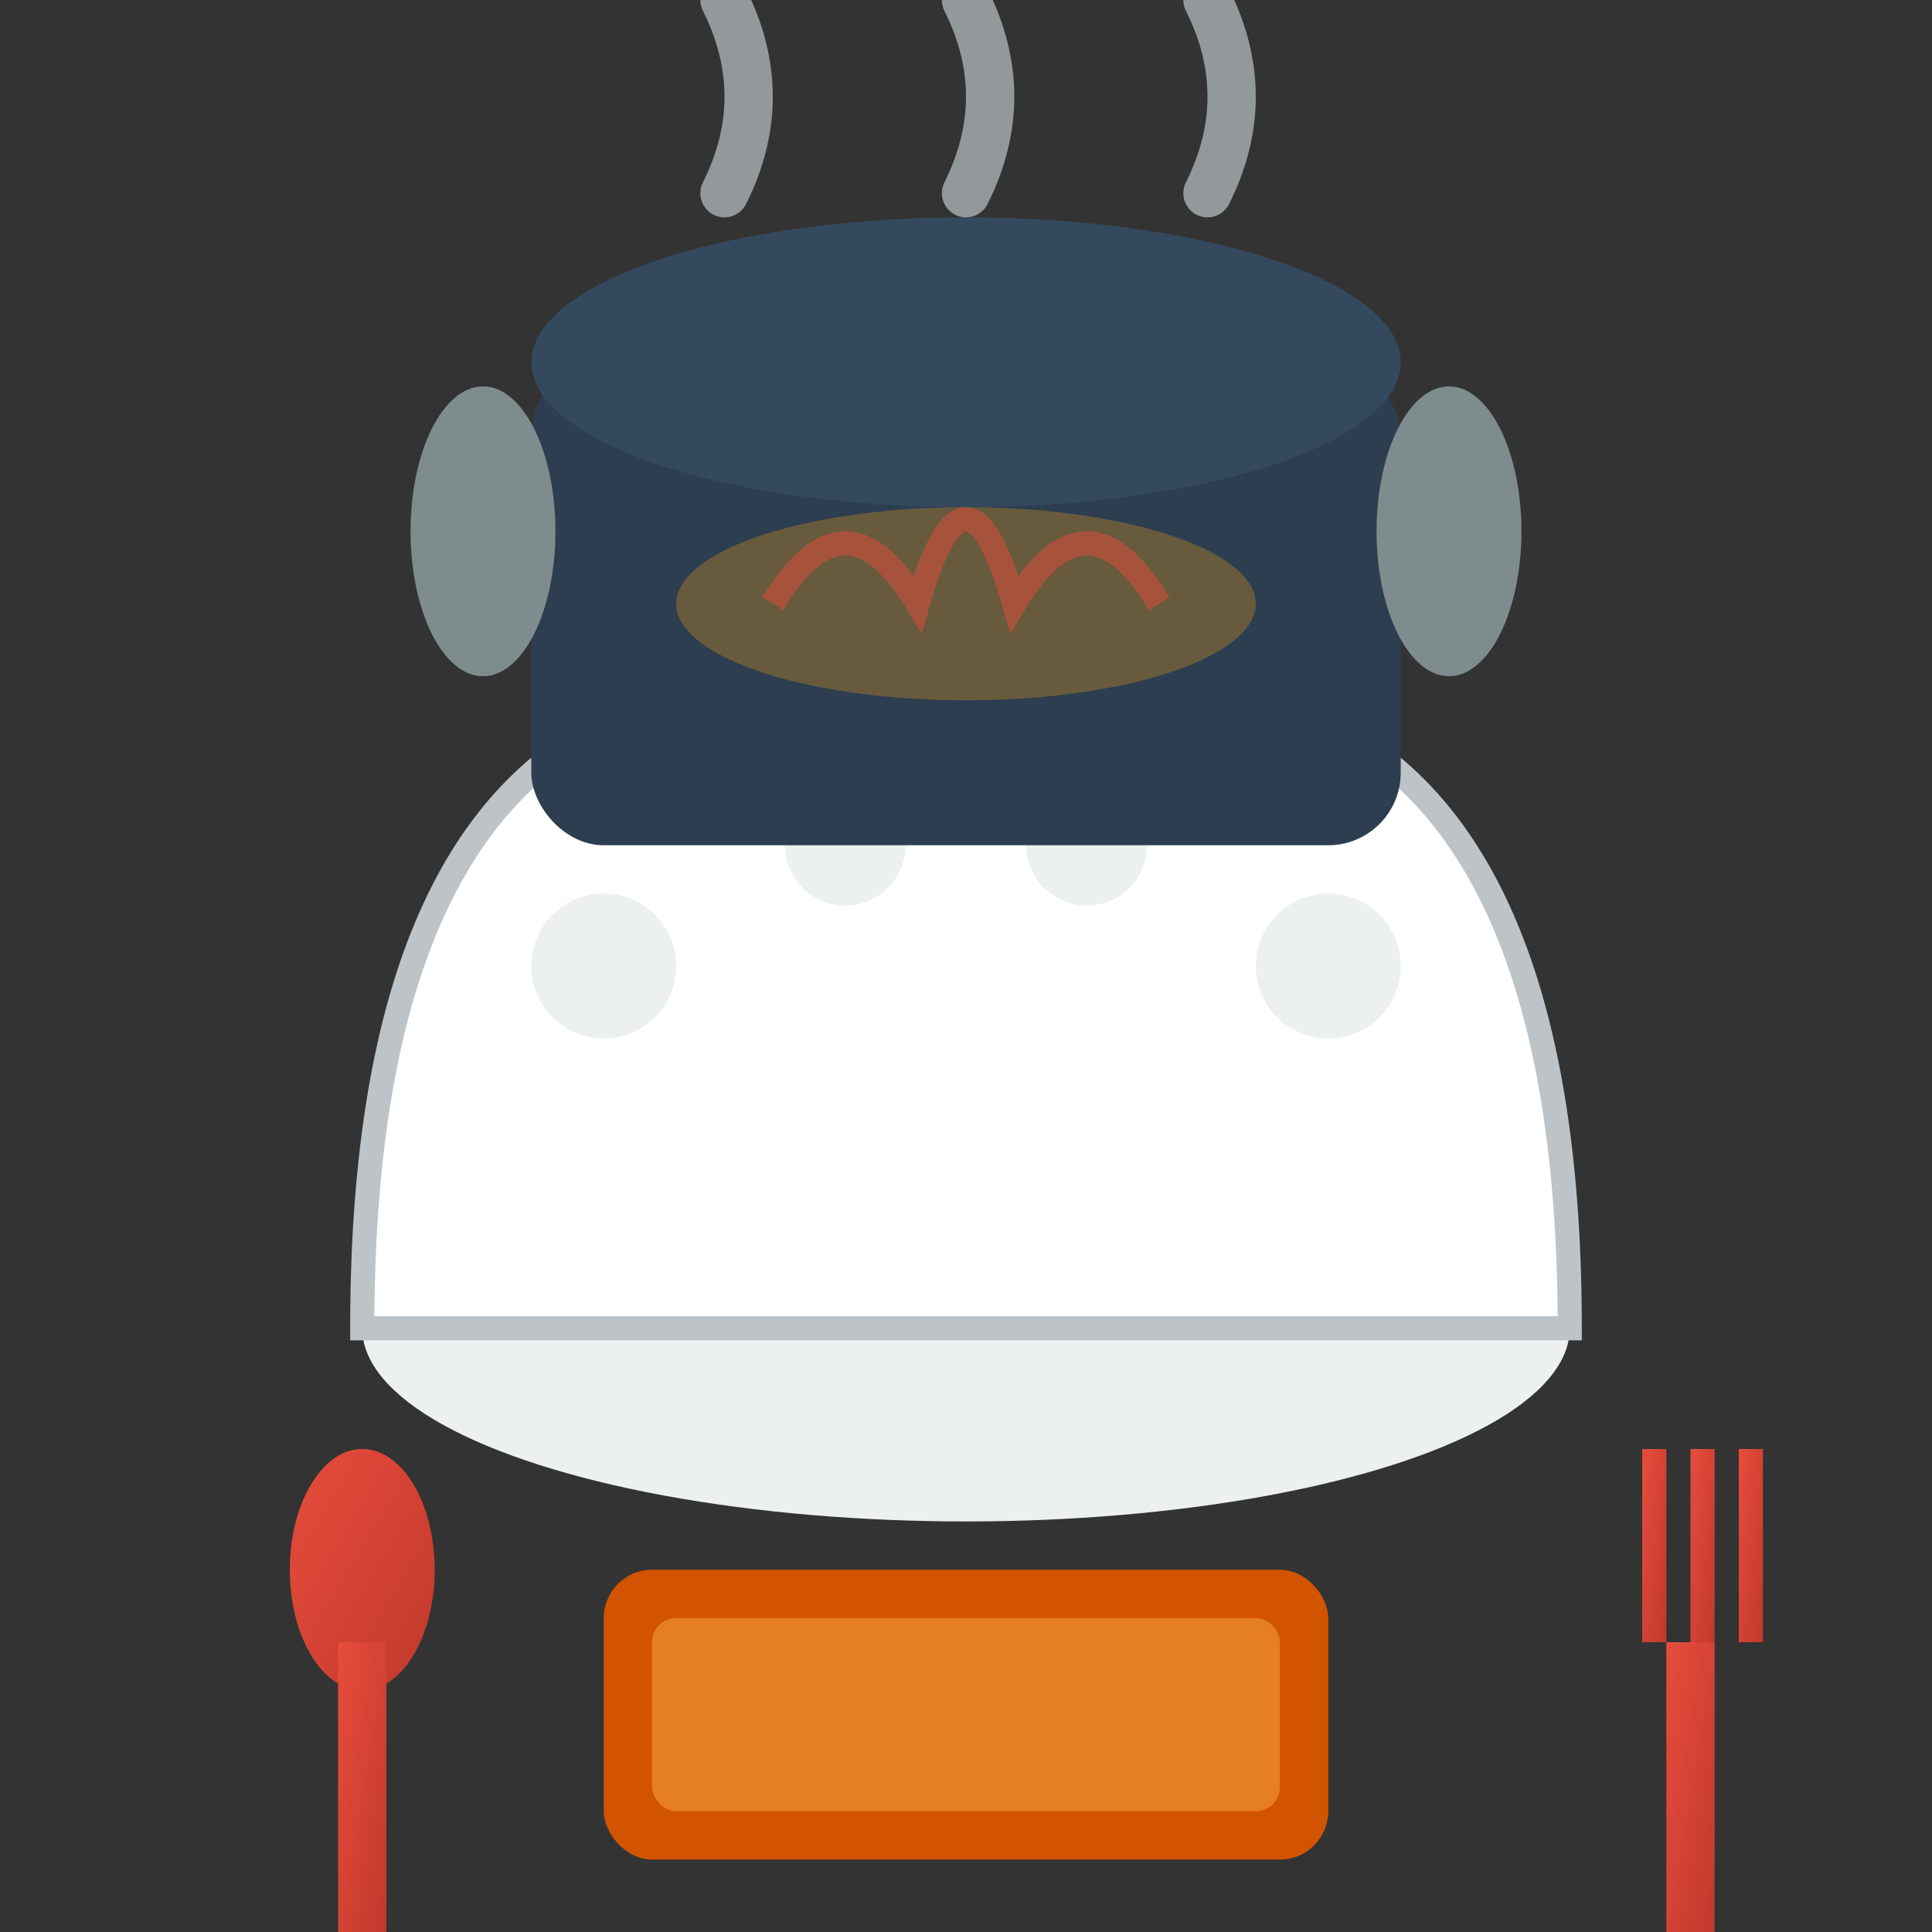 <svg width="80" height="80" viewBox="0 0 80 80" fill="none" xmlns="http://www.w3.org/2000/svg">
  <rect x="0" y="0" width="80" height="80" fill="#333333" stroke="none"/>
  <defs>
    <linearGradient id="kitchenGrad" x1="0%" y1="0%" x2="100%" y2="100%">
      <stop offset="0%" style="stop-color:#e74c3c;stop-opacity:1" />
      <stop offset="100%" style="stop-color:#c0392b;stop-opacity:1" />
    </linearGradient>
  </defs>
  
  <!-- Chef hat -->
  <ellipse cx="40" cy="55" rx="25" ry="8" fill="#ecf0f1"/>
  <path d="M15 55 Q15 35 25 30 Q30 25 35 30 Q40 20 45 30 Q50 25 55 30 Q65 35 65 55 Z" fill="white" stroke="#bdc3c7" stroke-width="1"/>
  
  <!-- Hat details -->
  <circle cx="25" cy="40" r="3" fill="#ecf0f1"/>
  <circle cx="35" cy="35" r="2.5" fill="#ecf0f1"/>
  <circle cx="45" cy="35" r="2.5" fill="#ecf0f1"/>
  <circle cx="55" cy="40" r="3" fill="#ecf0f1"/>
  
  <!-- Cooking pot -->
  <ellipse cx="40" cy="25" rx="18" ry="6" fill="#34495e"/>
  <rect x="22" y="15" width="36" height="20" rx="3" fill="#2c3e50"/>
  <ellipse cx="40" cy="15" rx="18" ry="6" fill="#34495e"/>
  
  <!-- Pot handles -->
  <ellipse cx="20" cy="22" rx="3" ry="6" fill="#7f8c8d"/>
  <ellipse cx="60" cy="22" rx="3" ry="6" fill="#7f8c8d"/>
  
  <!-- Steam -->
  <path d="M30 8 Q32 4 30 0" stroke="#bdc3c7" stroke-width="2" stroke-linecap="round" opacity="0.7"/>
  <path d="M40 8 Q42 4 40 0" stroke="#bdc3c7" stroke-width="2" stroke-linecap="round" opacity="0.7"/>
  <path d="M50 8 Q52 4 50 0" stroke="#bdc3c7" stroke-width="2" stroke-linecap="round" opacity="0.7"/>
  
  <!-- Utensils -->
  <g transform="translate(10, 60)">
    <!-- Spoon -->
    <ellipse cx="5" cy="5" rx="3" ry="5" fill="url(#kitchenGrad)"/>
    <rect x="4" y="8" width="2" height="12" fill="url(#kitchenGrad)"/>
  </g>
  
  <g transform="translate(65, 60)">
    <!-- Fork -->
    <rect x="3" y="0" width="1" height="8" fill="url(#kitchenGrad)"/>
    <rect x="5" y="0" width="1" height="8" fill="url(#kitchenGrad)"/>
    <rect x="7" y="0" width="1" height="8" fill="url(#kitchenGrad)"/>
    <rect x="4" y="8" width="2" height="12" fill="url(#kitchenGrad)"/>
  </g>
  
  <!-- Cutting board -->
  <rect x="25" y="65" width="30" height="12" rx="2" fill="#d35400"/>
  <rect x="27" y="67" width="26" height="8" rx="1" fill="#e67e22"/>
  
  <!-- Kitchen fire/heat -->
  <ellipse cx="40" cy="25" rx="12" ry="4" fill="#f39c12" opacity="0.3"/>
  <path d="M32 25 Q35 20 38 25 Q40 18 42 25 Q45 20 48 25" stroke="#e74c3c" stroke-width="1" opacity="0.5"/>
</svg>
